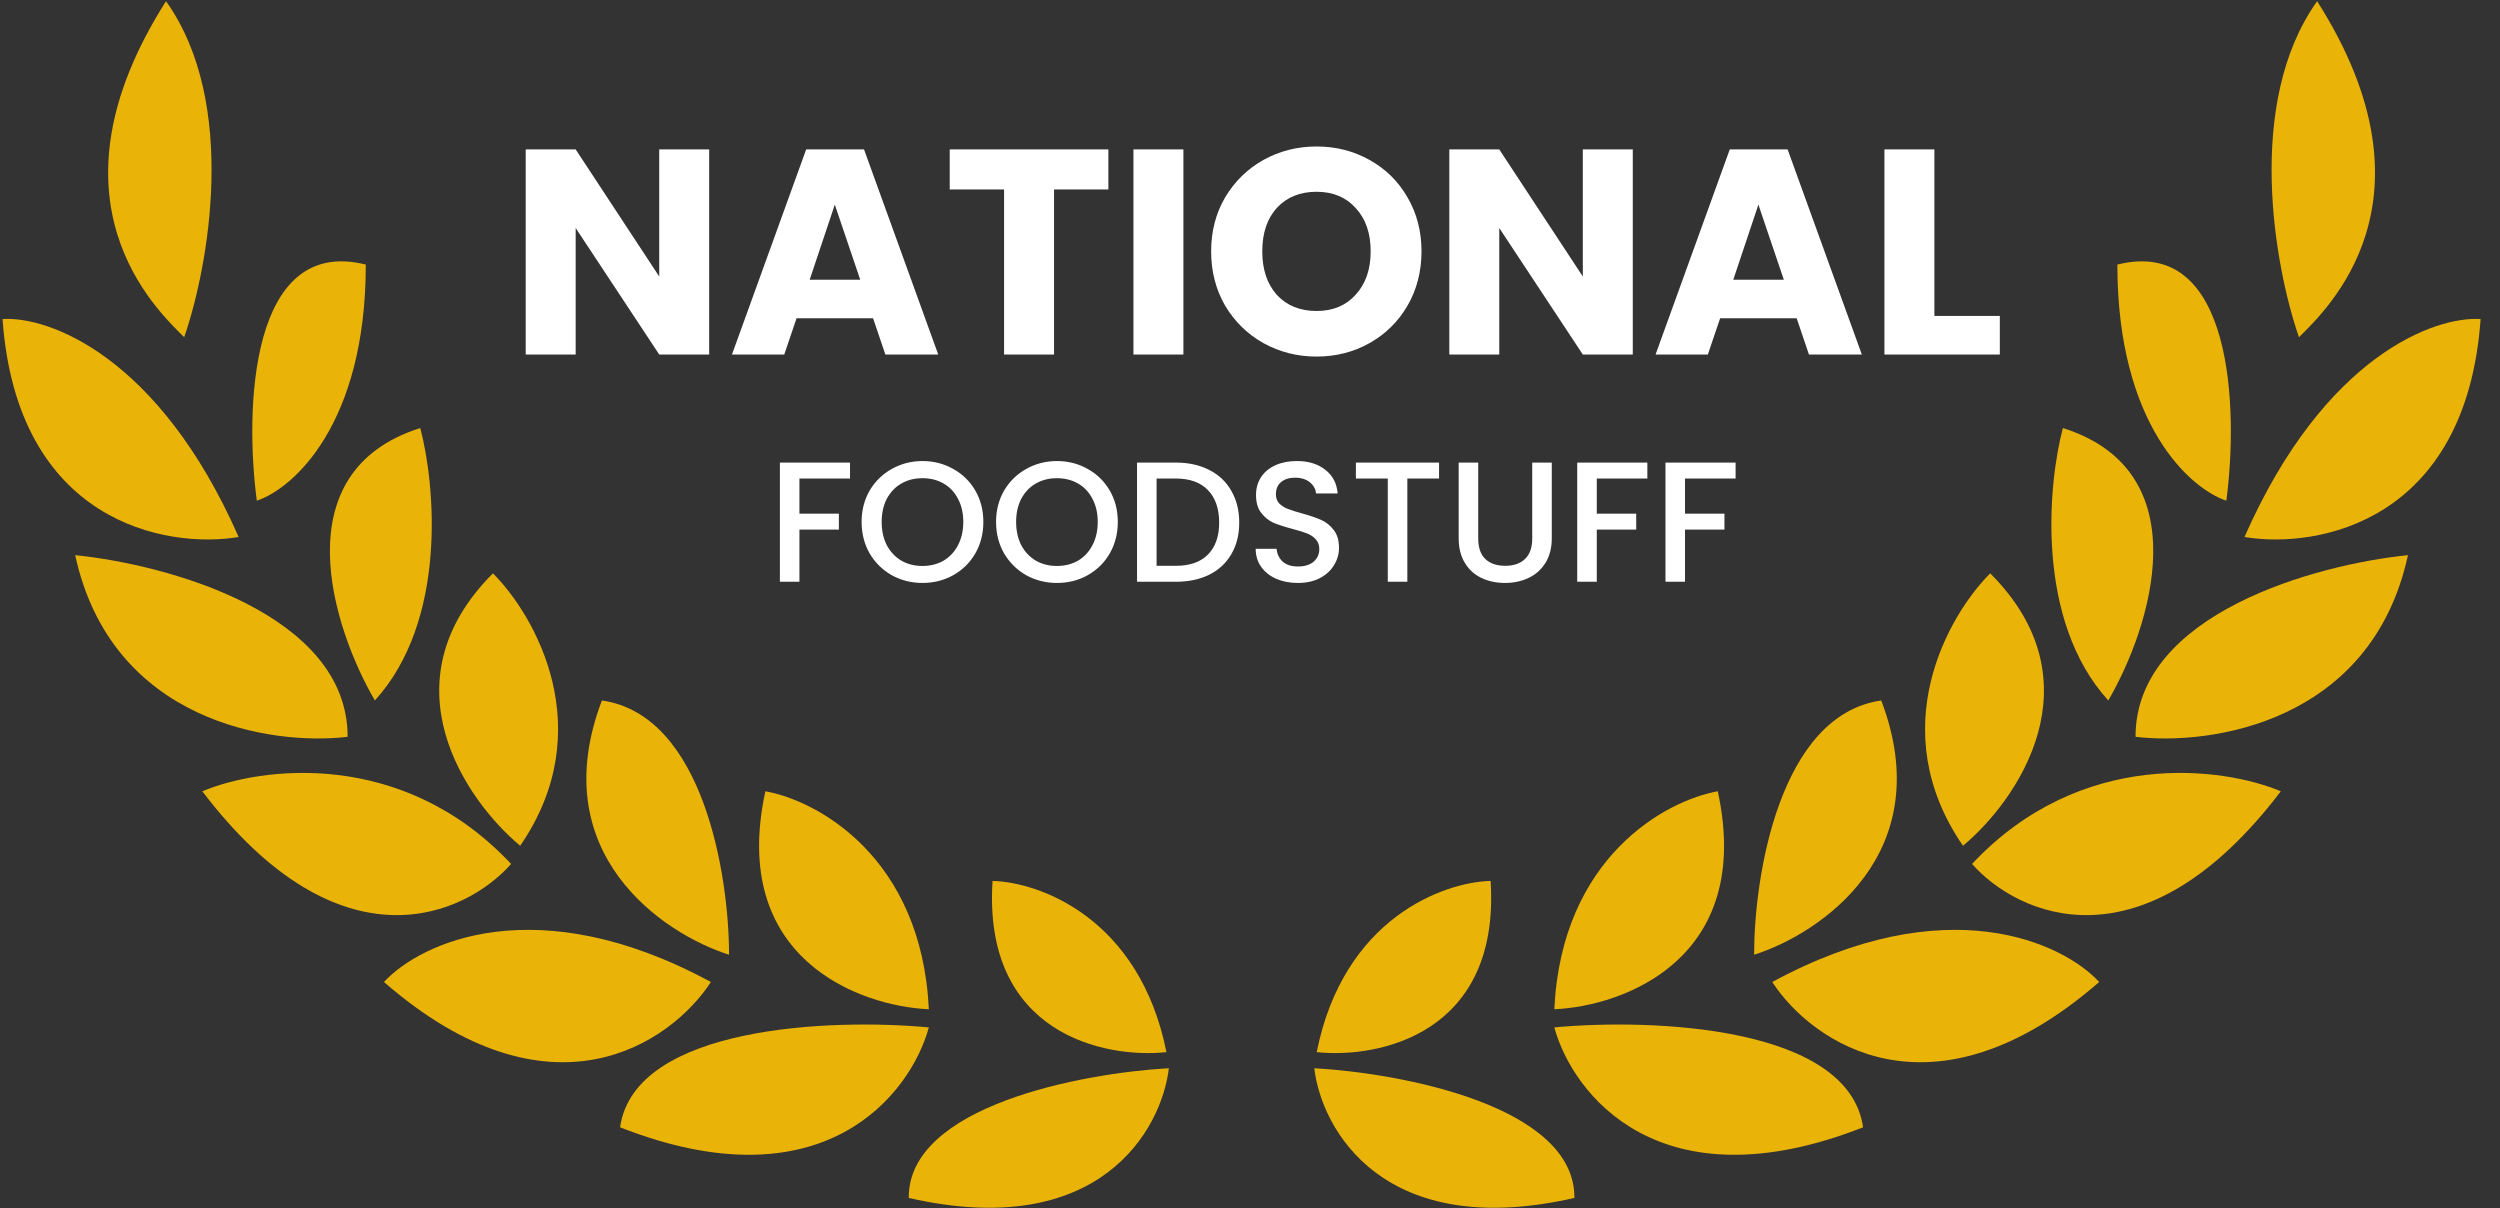 <svg width="952" height="460" viewBox="0 0 952 460" fill="none" xmlns="http://www.w3.org/2000/svg">
<rect x="0" y="0" width="952" height="460" fill="#333333" stroke="none"/>
<path d="M270.705 373.945C255.72 396.999 209.841 429.276 146.211 373.945C160.044 358.959 204.308 337.98 270.705 373.945Z" fill="#EAB308"/>
<path d="M353.702 384.319C327.189 383.167 277.622 364.954 291.455 301.323C311.051 304.781 350.935 326.222 353.702 384.319Z" fill="#EAB308"/>
<path d="M353.702 391.236C316.815 387.778 241.657 390.544 236.124 429.276C313.587 459.708 346.786 416.596 353.702 391.236Z" fill="#EAB308"/>
<path d="M444.181 400.651C420.545 403.172 374.212 393.663 377.963 335.46C395.781 335.905 433.969 349.566 444.181 400.651Z" fill="#EAB308"/>
<path d="M445.104 406.776C411.973 408.642 345.778 421.132 346.052 456.175C418.724 472.778 442.367 430.161 445.104 406.776Z" fill="#EAB308"/>
<path d="M194.626 328.989C177.335 348.585 129.612 370.487 77.048 301.323C98.95 292.101 153.128 284.724 194.626 328.989Z" fill="#EAB308"/>
<path d="M198.084 322.072C177.335 304.781 146.211 259.825 187.71 218.327C203.848 234.465 228.516 277.807 198.084 322.072Z" fill="#EAB308"/>
<path d="M277.623 363.57C252.263 355.501 207.076 324.839 229.208 266.741C267.94 272.274 277.623 333.6 277.623 363.57Z" fill="#EAB308"/>
<path d="M142.753 266.741C126.615 239.076 107.48 179.595 160.044 162.996C165.808 184.898 170.419 236.309 142.753 266.741Z" fill="#EAB308"/>
<path d="M70.132 128.414C59.757 118.039 14.801 76.541 63.216 0.461C90.881 39.193 79.354 101.901 70.132 128.414Z" fill="#EAB308"/>
<path d="M90.88 204.494C63.215 209.105 6.501 198.961 0.968 121.498C18.259 120.345 60.449 135.331 90.88 204.494Z" fill="#EAB308"/>
<path d="M97.796 190.661C93.185 156.08 95.03 89.682 139.294 100.749C139.294 161.613 111.629 186.05 97.796 190.661Z" fill="#EAB308"/>
<path d="M132.379 280.574C103.561 284.032 42.466 275.041 28.633 211.41C63.215 214.868 132.379 233.543 132.379 280.574Z" fill="#EAB308"/>
<path d="M674.878 373.945C689.864 396.999 735.742 429.276 799.373 373.945C785.54 358.959 741.276 337.98 674.878 373.945Z" fill="#EAB308"/>
<path d="M591.882 384.319C618.395 383.167 667.962 364.954 654.129 301.323C634.533 304.781 594.649 326.222 591.882 384.319Z" fill="#EAB308"/>
<path d="M591.882 391.236C628.769 387.778 703.927 390.544 709.46 429.276C631.997 459.708 598.798 416.596 591.882 391.236Z" fill="#EAB308"/>
<path d="M501.403 400.651C525.039 403.172 571.372 393.663 567.621 335.46C549.803 335.905 511.615 349.566 501.403 400.651Z" fill="#EAB308"/>
<path d="M500.479 406.776C533.611 408.641 599.806 421.132 599.532 456.174C526.86 472.778 503.217 430.161 500.479 406.776Z" fill="#EAB308"/>
<path d="M750.958 328.988C768.249 348.585 815.972 370.487 868.536 301.323C846.634 292.101 792.456 284.724 750.958 328.988Z" fill="#EAB308"/>
<path d="M747.5 322.072C768.249 304.781 799.372 259.825 757.874 218.327C741.736 234.465 717.068 277.807 747.5 322.072Z" fill="#EAB308"/>
<path d="M667.961 363.57C693.321 355.501 738.508 324.839 716.376 266.741C677.644 272.274 667.961 333.599 667.961 363.57Z" fill="#EAB308"/>
<path d="M802.831 266.741C818.969 239.076 838.104 179.595 785.54 162.996C779.776 184.898 775.165 236.309 802.831 266.741Z" fill="#EAB308"/>
<path d="M875.452 128.414C885.827 118.039 930.783 76.541 882.368 0.461C854.703 39.193 866.23 101.901 875.452 128.414Z" fill="#EAB308"/>
<path d="M854.703 204.494C882.369 209.105 939.083 198.961 944.616 121.498C927.325 120.345 885.135 135.33 854.703 204.494Z" fill="#EAB308"/>
<path d="M847.788 190.661C852.399 156.08 850.554 89.682 806.29 100.749C806.29 161.613 833.955 186.05 847.788 190.661Z" fill="#EAB308"/>
<path d="M813.206 280.574C842.024 284.032 903.118 275.041 916.951 211.41C882.369 214.868 813.206 233.543 813.206 280.574Z" fill="#EAB308"/>
<path d="M270.059 135H251.034L219.214 86.825V135H200.188V56.896H219.214L251.034 105.294V56.896H270.059V135ZM332.47 121.204H303.32L298.647 135H278.732L306.992 56.896H329.021L357.281 135H337.143L332.47 121.204ZM327.575 106.518L317.895 77.924L308.327 106.518H327.575ZM422.067 56.896V72.139H401.373V135H382.348V72.139H361.654V56.896H422.067ZM450.641 56.896V135H431.616V56.896H450.641ZM501.366 135.779C494.023 135.779 487.274 134.073 481.117 130.661C475.035 127.249 470.177 122.502 466.542 116.42C462.982 110.263 461.202 103.365 461.202 95.726C461.202 88.086 462.982 81.225 466.542 75.143C470.177 69.061 475.035 64.314 481.117 60.901C487.274 57.49 494.023 55.784 501.366 55.784C508.709 55.784 515.422 57.49 521.504 60.901C527.661 64.314 532.482 69.061 535.968 75.143C539.528 81.225 541.308 88.086 541.308 95.726C541.308 103.365 539.528 110.263 535.968 116.42C532.408 122.502 527.586 127.249 521.504 130.661C515.422 134.073 508.709 135.779 501.366 135.779ZM501.366 118.422C507.597 118.422 512.566 116.346 516.275 112.192C520.058 108.038 521.949 102.549 521.949 95.726C521.949 88.828 520.058 83.339 516.275 79.259C512.566 75.106 507.597 73.029 501.366 73.029C495.062 73.029 490.018 75.069 486.235 79.148C482.526 83.228 480.672 88.753 480.672 95.726C480.672 102.624 482.526 108.15 486.235 112.303C490.018 116.383 495.062 118.422 501.366 118.422ZM621.763 135H602.738L570.918 86.825V135H551.893V56.896H570.918L602.738 105.294V56.896H621.763V135ZM684.174 121.204H655.025L650.352 135H630.436L658.696 56.896H680.725L708.985 135H688.847L684.174 121.204ZM679.279 106.518L669.599 77.924L660.031 106.518H679.279ZM736.611 120.314H761.533V135H717.586V56.896H736.611V120.314Z" fill="white"/>
<path d="M323.686 176.153V182.225H304.425V195.609H319.442V201.681H304.425V221.53H296.982V176.153H323.686ZM351.281 221.987C347.059 221.987 343.163 221.007 339.594 219.049C336.068 217.046 333.261 214.282 331.171 210.757C329.125 207.187 328.103 203.183 328.103 198.743C328.103 194.303 329.125 190.321 331.171 186.795C333.261 183.269 336.068 180.527 339.594 178.568C343.163 176.566 347.059 175.565 351.281 175.565C355.546 175.565 359.442 176.566 362.968 178.568C366.537 180.527 369.344 183.269 371.39 186.795C373.436 190.321 374.459 194.303 374.459 198.743C374.459 203.183 373.436 207.187 371.39 210.757C369.344 214.282 366.537 217.046 362.968 219.049C359.442 221.007 355.546 221.987 351.281 221.987ZM351.281 215.523C354.284 215.523 356.961 214.848 359.311 213.499C361.662 212.106 363.49 210.147 364.796 207.623C366.145 205.055 366.82 202.095 366.82 198.743C366.82 195.392 366.145 192.454 364.796 189.929C363.49 187.404 361.662 185.467 359.311 184.118C356.961 182.769 354.284 182.094 351.281 182.094C348.277 182.094 345.6 182.769 343.25 184.118C340.9 185.467 339.05 187.404 337.7 189.929C336.394 192.454 335.742 195.392 335.742 198.743C335.742 202.095 336.394 205.055 337.7 207.623C339.05 210.147 340.9 212.106 343.25 213.499C345.6 214.848 348.277 215.523 351.281 215.523ZM402.48 221.987C398.258 221.987 394.362 221.007 390.793 219.049C387.268 217.046 384.46 214.282 382.371 210.757C380.325 207.187 379.302 203.183 379.302 198.743C379.302 194.303 380.325 190.321 382.371 186.795C384.46 183.269 387.268 180.527 390.793 178.568C394.362 176.566 398.258 175.565 402.48 175.565C406.746 175.565 410.642 176.566 414.167 178.568C417.736 180.527 420.544 183.269 422.59 186.795C424.635 190.321 425.658 194.303 425.658 198.743C425.658 203.183 424.635 207.187 422.59 210.757C420.544 214.282 417.736 217.046 414.167 219.049C410.642 221.007 406.746 221.987 402.48 221.987ZM402.48 215.523C405.484 215.523 408.16 214.848 410.511 213.499C412.861 212.106 414.69 210.147 415.995 207.623C417.345 205.055 418.019 202.095 418.019 198.743C418.019 195.392 417.345 192.454 415.995 189.929C414.69 187.404 412.861 185.467 410.511 184.118C408.16 182.769 405.484 182.094 402.48 182.094C399.477 182.094 396.8 182.769 394.449 184.118C392.099 185.467 390.249 187.404 388.9 189.929C387.594 192.454 386.941 195.392 386.941 198.743C386.941 202.095 387.594 205.055 388.9 207.623C390.249 210.147 392.099 212.106 394.449 213.499C396.8 214.848 399.477 215.523 402.48 215.523ZM447.804 176.153C452.635 176.153 456.857 177.088 460.47 178.96C464.126 180.788 466.934 183.443 468.892 186.926C470.895 190.364 471.896 194.39 471.896 199.004C471.896 203.618 470.895 207.623 468.892 211.018C466.934 214.413 464.126 217.024 460.47 218.853C456.857 220.637 452.635 221.53 447.804 221.53H432.983V176.153H447.804ZM447.804 215.458C453.114 215.458 457.184 214.021 460.013 211.148C462.842 208.276 464.257 204.228 464.257 199.004C464.257 193.738 462.842 189.624 460.013 186.664C457.184 183.705 453.114 182.225 447.804 182.225H440.426V215.458H447.804ZM494.224 221.987C491.177 221.987 488.435 221.464 485.997 220.42C483.56 219.331 481.645 217.808 480.252 215.849C478.859 213.891 478.163 211.605 478.163 208.994H486.128C486.302 210.952 487.064 212.563 488.413 213.825C489.806 215.088 491.743 215.719 494.224 215.719C496.792 215.719 498.794 215.109 500.231 213.891C501.667 212.628 502.385 211.018 502.385 209.059C502.385 207.536 501.928 206.295 501.014 205.337C500.144 204.38 499.034 203.64 497.684 203.118C496.379 202.595 494.551 202.029 492.2 201.42C489.24 200.637 486.824 199.853 484.953 199.07C483.125 198.243 481.558 196.98 480.252 195.283C478.946 193.585 478.293 191.322 478.293 188.493C478.293 185.881 478.946 183.596 480.252 181.637C481.558 179.678 483.386 178.177 485.736 177.132C488.087 176.087 490.807 175.565 493.898 175.565C498.294 175.565 501.885 176.675 504.671 178.895C507.5 181.071 509.067 184.075 509.371 187.905H501.145C501.014 186.251 500.231 184.836 498.794 183.661C497.358 182.486 495.465 181.898 493.114 181.898C490.981 181.898 489.24 182.442 487.891 183.53C486.542 184.619 485.867 186.186 485.867 188.231C485.867 189.624 486.28 190.778 487.107 191.692C487.978 192.562 489.066 193.259 490.372 193.781C491.678 194.303 493.462 194.869 495.726 195.479C498.729 196.306 501.167 197.133 503.038 197.96C504.953 198.787 506.564 200.071 507.87 201.812C509.219 203.509 509.894 205.795 509.894 208.667C509.894 210.974 509.263 213.151 508 215.196C506.782 217.242 504.975 218.896 502.581 220.158C500.231 221.377 497.445 221.987 494.224 221.987ZM547.992 176.153V182.225H535.913V221.53H528.47V182.225H516.326V176.153H547.992ZM562.908 176.153V205.076C562.908 208.515 563.8 211.105 565.585 212.846C567.413 214.587 569.937 215.458 573.158 215.458C576.423 215.458 578.947 214.587 580.732 212.846C582.56 211.105 583.474 208.515 583.474 205.076V176.153H590.917V204.946C590.917 208.646 590.112 211.779 588.502 214.348C586.891 216.916 584.736 218.831 582.038 220.093C579.339 221.355 576.357 221.987 573.093 221.987C569.828 221.987 566.847 221.355 564.148 220.093C561.493 218.831 559.382 216.916 557.815 214.348C556.248 211.779 555.465 208.646 555.465 204.946V176.153H562.908ZM627.312 176.153V182.225H608.051V195.609H623.068V201.681H608.051V221.53H600.608V176.153H627.312ZM660.914 176.153V182.225H641.653V195.609H656.67V201.681H641.653V221.53H634.21V176.153H660.914Z" fill="white"/>
</svg>
